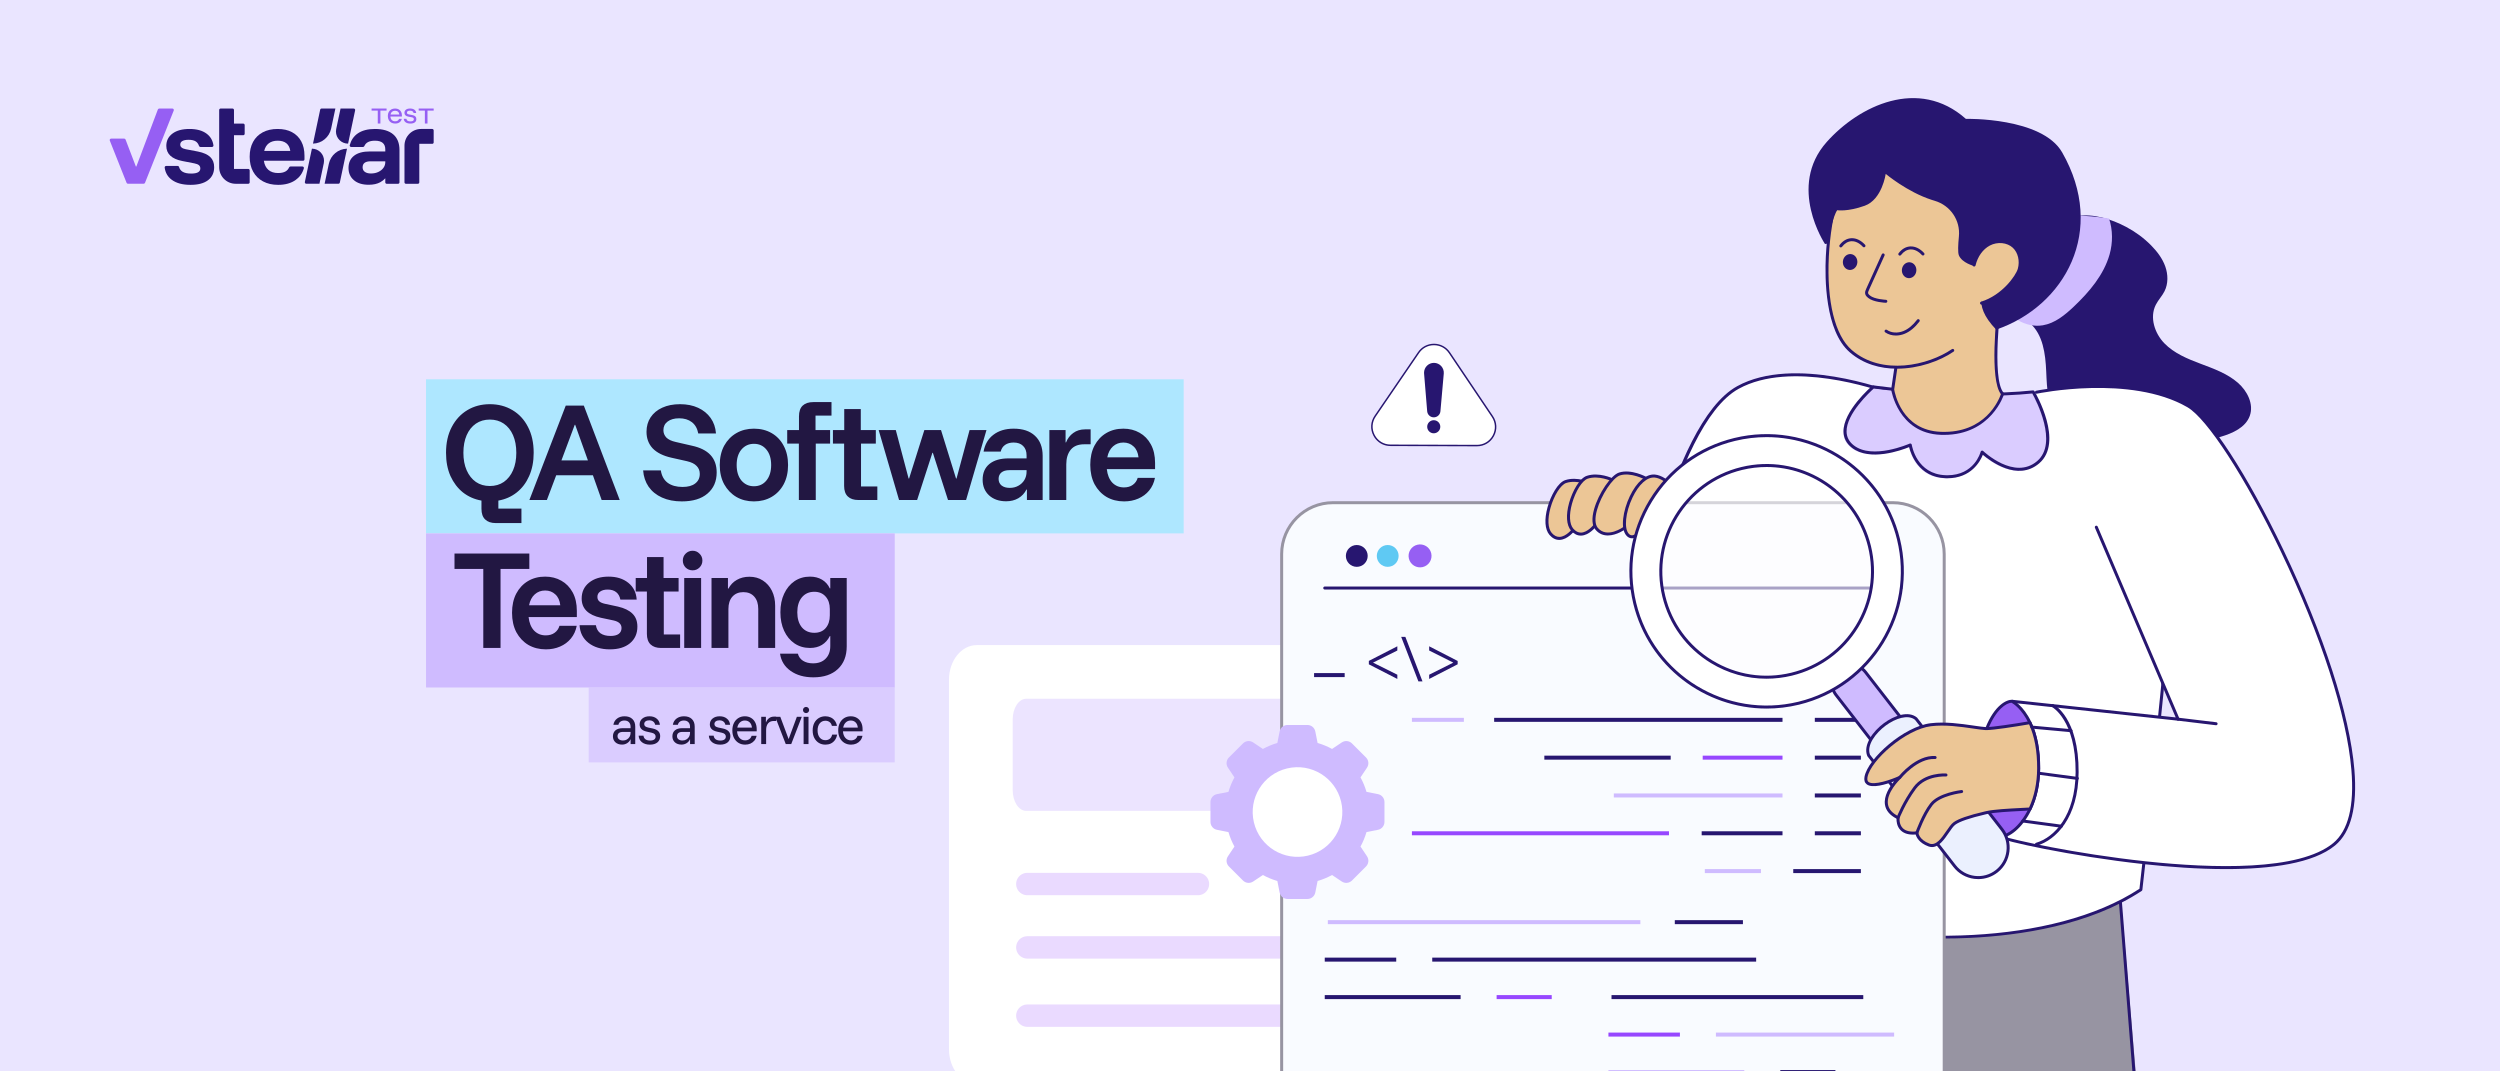 <svg width="980" height="420" viewBox="0 0 980 420" fill="none" xmlns="http://www.w3.org/2000/svg" xmlns:xlink="http://www.w3.org/1999/xlink">
<rect x="0" y="0" width="980" height="420" fill="#333333" stroke="none"/>
<g clip-path="url(#clip0_1191_940)">
<rect width="980" height="420" fill="#EAE5FF"/>
<g opacity="0.4">
<rect width="980" height="420" style="mix-blend-mode:multiply"/>
</g>
<rect x="167" y="148.678" width="297" height="60.407" fill="#AEE7FF"/>
<rect x="167" y="209.085" width="183.737" height="60.407" fill="#CFBBFF"/>
<rect opacity="0.6" x="230.763" y="269.491" width="119.975" height="29.364" fill="#CFBBFF"/>
<path d="M194.352 205.047C192.555 205.047 191.169 204.575 190.194 203.63C189.219 202.717 188.732 201.315 188.732 199.427V196.228C185.99 195.741 183.569 194.675 181.467 193.03C179.396 191.355 177.766 189.207 176.578 186.588C175.421 183.968 174.842 180.937 174.842 177.495C174.842 173.596 175.588 170.23 177.081 167.398C178.573 164.534 180.614 162.326 183.203 160.772C185.792 159.219 188.732 158.442 192.022 158.442C195.342 158.442 198.296 159.219 200.886 160.772C203.475 162.295 205.5 164.489 206.963 167.352C208.455 170.185 209.201 173.566 209.201 177.495C209.201 180.937 208.607 183.983 207.419 186.633C206.262 189.253 204.648 191.385 202.576 193.03C200.505 194.675 198.098 195.741 195.357 196.228V199.381H204.404V205.047H194.352ZM192.022 190.517C194.123 190.517 195.951 189.984 197.505 188.918C199.058 187.821 200.261 186.298 201.114 184.349C201.967 182.399 202.393 180.115 202.393 177.495C202.393 174.845 201.967 172.545 201.114 170.596C200.261 168.646 199.058 167.139 197.505 166.073C195.951 165.006 194.123 164.473 192.022 164.473C189.92 164.473 188.092 165.006 186.539 166.073C184.985 167.139 183.782 168.646 182.929 170.596C182.076 172.545 181.65 174.845 181.65 177.495C181.65 180.115 182.076 182.399 182.929 184.349C183.782 186.298 184.985 187.821 186.539 188.918C188.092 189.984 189.92 190.517 192.022 190.517ZM207.522 196L221.777 158.99H228.859L242.932 196H235.85L232.423 186.314H218.03L214.375 196H207.522ZM220.086 180.465H230.458L225.478 166.529H225.295L220.086 180.465ZM267.275 196.548C264.32 196.548 261.731 196.046 259.508 195.04C257.284 194.035 255.533 192.619 254.253 190.791C253.004 188.964 252.289 186.831 252.106 184.395H259.051C259.355 186.496 260.239 188.111 261.701 189.238C263.193 190.334 265.143 190.883 267.549 190.883C269.712 190.883 271.372 190.426 272.53 189.512C273.718 188.598 274.312 187.349 274.312 185.765C274.312 184.516 273.9 183.481 273.078 182.658C272.286 181.805 271.022 181.181 269.286 180.785L263.163 179.414C259.934 178.683 257.497 177.465 255.852 175.759C254.238 174.023 253.431 171.86 253.431 169.271C253.431 167.108 253.964 165.22 255.03 163.605C256.127 161.96 257.65 160.696 259.599 159.813C261.579 158.899 263.909 158.442 266.59 158.442C269.27 158.442 271.631 158.914 273.672 159.859C275.713 160.803 277.342 162.128 278.561 163.834C279.779 165.539 280.48 167.565 280.663 169.911H273.718C273.352 167.961 272.514 166.484 271.205 165.479C269.895 164.473 268.235 163.971 266.224 163.971C264.336 163.971 262.828 164.397 261.701 165.25C260.604 166.073 260.056 167.2 260.056 168.631C260.056 169.728 260.437 170.687 261.198 171.51C261.99 172.302 263.209 172.88 264.854 173.246L271.205 174.708C274.464 175.409 276.901 176.627 278.515 178.363C280.129 180.1 280.937 182.384 280.937 185.217C280.937 188.689 279.733 191.446 277.327 193.487C274.951 195.528 271.601 196.548 267.275 196.548ZM295.531 196.548C292.973 196.548 290.688 195.97 288.678 194.812C286.667 193.624 285.068 191.964 283.88 189.832C282.723 187.7 282.144 185.187 282.144 182.293C282.144 179.369 282.723 176.84 283.88 174.708C285.068 172.576 286.667 170.931 288.678 169.773C290.688 168.616 292.973 168.037 295.531 168.037C298.151 168.037 300.466 168.616 302.476 169.773C304.487 170.931 306.055 172.576 307.182 174.708C308.34 176.84 308.919 179.369 308.919 182.293C308.919 185.187 308.34 187.715 307.182 189.877C306.025 192.01 304.441 193.655 302.431 194.812C300.42 195.97 298.12 196.548 295.531 196.548ZM295.531 190.608C297.572 190.608 299.202 189.862 300.42 188.37C301.669 186.847 302.294 184.821 302.294 182.293C302.294 179.734 301.669 177.708 300.42 176.216C299.202 174.723 297.572 173.977 295.531 173.977C293.551 173.977 291.922 174.723 290.642 176.216C289.394 177.708 288.769 179.734 288.769 182.293C288.769 184.821 289.394 186.847 290.642 188.37C291.922 189.862 293.551 190.608 295.531 190.608ZM313.154 196V173.886H308.585V168.586H313.199V163.24C313.199 161.321 313.687 159.904 314.661 158.99C315.636 158.077 317.022 157.62 318.819 157.62H325.947V162.92H319.687V168.586H325.399V173.886H319.779V196H313.154ZM336.424 196C334.688 196 333.332 195.543 332.357 194.629C331.383 193.715 330.895 192.33 330.895 190.471V173.886H326.509V168.586H330.941V160.361H337.429V168.586H343.323V173.886H337.52V190.7H343.917V196H336.424ZM352.429 196L344.433 168.586H351.15L356.176 187.593H356.359L362.344 168.586H368.878L374.772 187.593H374.955L380.072 168.586H386.697L378.701 196H371.619L365.68 177.495H365.497L359.511 196H352.429ZM394.42 196.503C391.648 196.503 389.409 195.726 387.703 194.172C386.028 192.619 385.19 190.578 385.19 188.05C385.19 185.4 386.074 183.344 387.84 181.882C389.638 180.419 392.15 179.688 395.379 179.688H402.416V178.5C402.416 176.916 401.959 175.683 401.045 174.799C400.162 173.916 398.928 173.474 397.344 173.474C396.004 173.474 394.892 173.779 394.009 174.388C393.125 174.997 392.546 175.881 392.272 177.038H385.556C386.074 174.175 387.368 171.967 389.44 170.413C391.511 168.829 394.146 168.037 397.344 168.037C400.938 168.037 403.726 168.966 405.705 170.824C407.716 172.682 408.721 175.302 408.721 178.683V196H402.553V191.888H402.37C401.639 193.35 400.573 194.492 399.172 195.315C397.801 196.107 396.217 196.503 394.42 196.503ZM395.836 191.248C397.085 191.248 398.197 190.974 399.172 190.426C400.177 189.877 400.969 189.131 401.548 188.187C402.126 187.212 402.416 186.116 402.416 184.897V184.303H395.699C394.328 184.303 393.278 184.608 392.546 185.217C391.815 185.826 391.45 186.664 391.45 187.73C391.45 188.827 391.846 189.695 392.638 190.334C393.43 190.944 394.496 191.248 395.836 191.248ZM411.355 196V168.586H417.706V173.429H417.888C418.498 171.875 419.442 170.642 420.721 169.728C422.001 168.784 423.539 168.311 425.336 168.311H427.529V174.16H425.016C422.64 174.16 420.874 174.876 419.716 176.307C418.559 177.739 417.98 179.643 417.98 182.019V196H411.355ZM440.633 196.548C438.075 196.548 435.79 195.97 433.78 194.812C431.8 193.624 430.231 191.964 429.073 189.832C427.946 187.669 427.383 185.126 427.383 182.201C427.383 179.308 427.931 176.81 429.028 174.708C430.155 172.576 431.693 170.931 433.643 169.773C435.592 168.616 437.831 168.037 440.359 168.037C442.735 168.037 444.852 168.57 446.71 169.636C448.568 170.672 450.046 172.195 451.142 174.205C452.239 176.216 452.787 178.637 452.787 181.47V183.892H433.871C434.115 186.146 434.83 187.913 436.018 189.192C437.237 190.441 438.76 191.065 440.588 191.065C441.989 191.065 443.146 190.73 444.06 190.06C445.004 189.39 445.644 188.476 445.979 187.319H452.741C452.376 189.238 451.614 190.898 450.457 192.299C449.33 193.67 447.913 194.721 446.207 195.452C444.532 196.183 442.674 196.548 440.633 196.548ZM434.054 179.277H446.299C446.086 177.389 445.431 175.957 444.334 174.982C443.268 173.977 441.943 173.474 440.359 173.474C438.775 173.474 437.42 173.977 436.293 174.982C435.166 175.987 434.419 177.419 434.054 179.277ZM196.212 254H189.45V223.022H178.164V216.99H207.498V223.022H196.212V254ZM213.969 254.548C211.41 254.548 209.126 253.97 207.115 252.812C205.135 251.624 203.567 249.964 202.409 247.832C201.282 245.669 200.719 243.126 200.719 240.201C200.719 237.308 201.267 234.81 202.363 232.708C203.49 230.576 205.029 228.931 206.978 227.773C208.928 226.616 211.167 226.037 213.695 226.037C216.071 226.037 218.188 226.57 220.046 227.636C221.904 228.672 223.381 230.195 224.478 232.205C225.574 234.216 226.123 236.637 226.123 239.47V241.892H207.207C207.45 244.146 208.166 245.913 209.354 247.192C210.573 248.441 212.096 249.065 213.923 249.065C215.324 249.065 216.482 248.73 217.396 248.06C218.34 247.39 218.98 246.476 219.315 245.319H226.077C225.711 247.238 224.95 248.898 223.792 250.299C222.665 251.67 221.249 252.721 219.543 253.452C217.868 254.183 216.01 254.548 213.969 254.548ZM207.389 237.277H219.635C219.421 235.389 218.766 233.957 217.67 232.982C216.604 231.977 215.279 231.474 213.695 231.474C212.111 231.474 210.755 231.977 209.628 232.982C208.501 233.987 207.755 235.419 207.389 237.277ZM239.071 254.548C235.629 254.548 232.827 253.695 230.664 251.99C228.501 250.284 227.344 247.984 227.191 245.09H233.588C233.801 246.461 234.395 247.512 235.37 248.243C236.375 248.944 237.7 249.294 239.345 249.294C240.716 249.294 241.767 249.035 242.498 248.517C243.259 247.969 243.64 247.192 243.64 246.187C243.64 244.664 242.604 243.674 240.533 243.217L235.553 242.166C230.527 241.069 228.014 238.557 228.014 234.627C228.014 232.038 228.973 229.967 230.892 228.413C232.842 226.829 235.401 226.037 238.568 226.037C241.706 226.037 244.28 226.844 246.29 228.459C248.301 230.073 249.397 232.266 249.58 235.038H243.183C242.94 233.759 242.391 232.784 241.538 232.114C240.685 231.444 239.574 231.109 238.203 231.109C236.984 231.109 236.01 231.368 235.279 231.886C234.548 232.373 234.182 233.074 234.182 233.987C234.182 234.718 234.426 235.297 234.913 235.724C235.401 236.15 236.132 236.47 237.106 236.683L242.224 237.78C244.752 238.359 246.656 239.288 247.935 240.567C249.214 241.816 249.854 243.506 249.854 245.639C249.854 248.38 248.879 250.558 246.93 252.172C245.011 253.756 242.391 254.548 239.071 254.548ZM259.111 254C257.374 254 256.019 253.543 255.044 252.629C254.07 251.715 253.582 250.33 253.582 248.471V231.886H249.196V226.586H253.628V218.361H260.116V226.586H266.01V231.886H260.207V248.7H266.604V254H259.111ZM268.213 254V226.586H274.838V254H268.213ZM271.503 223.57C270.437 223.57 269.523 223.204 268.761 222.473C268.03 221.712 267.665 220.798 267.665 219.732C267.665 218.666 268.03 217.767 268.761 217.036C269.523 216.275 270.437 215.894 271.503 215.894C272.569 215.894 273.468 216.275 274.199 217.036C274.96 217.767 275.341 218.666 275.341 219.732C275.341 220.798 274.96 221.712 274.199 222.473C273.468 223.204 272.569 223.57 271.503 223.57ZM278.914 254V226.586H285.357V230.743H285.539C286.331 229.251 287.428 228.109 288.829 227.317C290.261 226.494 291.906 226.083 293.764 226.083C295.774 226.083 297.526 226.57 299.018 227.545C300.541 228.52 301.729 229.86 302.582 231.566C303.435 233.272 303.861 235.236 303.861 237.46V254H297.236V238.739C297.236 236.668 296.718 235.054 295.683 233.896C294.647 232.708 293.215 232.114 291.388 232.114C289.591 232.114 288.159 232.708 287.093 233.896C286.057 235.054 285.539 236.668 285.539 238.739V254H278.914ZM318.846 265.514C315.282 265.514 312.312 264.676 309.936 263.001C307.56 261.326 306.174 259.072 305.778 256.239H312.769C313.073 257.427 313.744 258.356 314.779 259.026C315.845 259.696 317.155 260.031 318.709 260.031C320.81 260.031 322.455 259.422 323.643 258.204C324.862 256.985 325.471 255.34 325.471 253.269V249.34H325.288C324.527 250.863 323.491 252.02 322.181 252.812C320.871 253.604 319.318 254 317.521 254C315.236 254 313.211 253.406 311.444 252.218C309.708 251.03 308.352 249.385 307.377 247.283C306.403 245.182 305.915 242.76 305.915 240.019C305.915 237.247 306.403 234.825 307.377 232.754C308.352 230.652 309.708 229.007 311.444 227.819C313.211 226.631 315.236 226.037 317.521 226.037C319.318 226.037 320.887 226.433 322.227 227.225C323.567 228.017 324.588 229.159 325.288 230.652H325.471V226.586H331.913V253.36C331.913 257.137 330.756 260.107 328.441 262.27C326.126 264.433 322.927 265.514 318.846 265.514ZM319.211 248.06C321.1 248.06 322.577 247.451 323.643 246.233C324.74 244.984 325.288 243.308 325.288 241.207V238.739C325.288 236.698 324.74 235.069 323.643 233.85C322.547 232.601 321.069 231.977 319.211 231.977C317.17 231.977 315.541 232.708 314.322 234.17C313.134 235.602 312.54 237.551 312.54 240.019C312.54 242.486 313.134 244.451 314.322 245.913C315.541 247.344 317.17 248.06 319.211 248.06Z" fill="#221742"/>
<path d="M243.834 291.882C242.777 291.882 241.916 291.586 241.251 290.992C240.597 290.386 240.271 289.608 240.271 288.658C240.271 287.649 240.597 286.865 241.251 286.307C241.916 285.736 242.854 285.451 244.065 285.451H247.183V284.917C247.183 284.133 246.969 283.527 246.542 283.1C246.126 282.661 245.538 282.441 244.778 282.441C244.148 282.441 243.626 282.589 243.21 282.886C242.806 283.171 242.539 283.581 242.409 284.115H240.449C240.627 283.082 241.108 282.269 241.892 281.675C242.676 281.081 243.65 280.784 244.814 280.784C246.132 280.784 247.159 281.14 247.895 281.853C248.644 282.566 249.018 283.569 249.018 284.864V291.687H247.201V289.834H247.129C246.856 290.463 246.423 290.962 245.829 291.33C245.235 291.698 244.57 291.882 243.834 291.882ZM244.226 290.279C244.784 290.279 245.283 290.149 245.722 289.887C246.173 289.626 246.53 289.276 246.791 288.836C247.052 288.385 247.183 287.886 247.183 287.34V286.912H244.19C243.501 286.912 242.973 287.061 242.605 287.358C242.248 287.643 242.07 288.046 242.07 288.569C242.07 289.092 242.266 289.507 242.658 289.816C243.05 290.125 243.572 290.279 244.226 290.279ZM254.78 291.9C253.497 291.9 252.452 291.586 251.644 290.956C250.849 290.315 250.415 289.46 250.344 288.391H252.232C252.315 289.008 252.583 289.483 253.034 289.816C253.485 290.137 254.091 290.297 254.851 290.297C255.552 290.297 256.086 290.16 256.454 289.887C256.822 289.614 257.006 289.228 257.006 288.729C257.006 287.945 256.466 287.441 255.385 287.215L253.622 286.823C251.698 286.419 250.736 285.469 250.736 283.973C250.736 283.023 251.092 282.257 251.805 281.675C252.517 281.081 253.449 280.784 254.601 280.784C255.742 280.784 256.68 281.087 257.416 281.693C258.164 282.286 258.586 283.094 258.681 284.115H256.828C256.71 283.557 256.448 283.13 256.044 282.833C255.653 282.524 255.142 282.37 254.512 282.37C253.907 282.37 253.426 282.5 253.069 282.761C252.713 283.023 252.535 283.379 252.535 283.83C252.535 284.187 252.66 284.478 252.909 284.703C253.159 284.917 253.556 285.083 254.103 285.202L255.884 285.576C256.858 285.79 257.582 286.146 258.057 286.645C258.544 287.132 258.788 287.773 258.788 288.569C258.788 289.59 258.432 290.404 257.719 291.01C257.006 291.603 256.027 291.9 254.78 291.9ZM267.14 291.882C266.083 291.882 265.222 291.586 264.557 290.992C263.904 290.386 263.577 289.608 263.577 288.658C263.577 287.649 263.904 286.865 264.557 286.307C265.222 285.736 266.16 285.451 267.372 285.451H270.489V284.917C270.489 284.133 270.275 283.527 269.848 283.1C269.432 282.661 268.844 282.441 268.084 282.441C267.455 282.441 266.932 282.589 266.517 282.886C266.113 283.171 265.846 283.581 265.715 284.115H263.755C263.933 283.082 264.414 282.269 265.198 281.675C265.982 281.081 266.956 280.784 268.12 280.784C269.438 280.784 270.465 281.14 271.202 281.853C271.95 282.566 272.324 283.569 272.324 284.864V291.687H270.507V289.834H270.436C270.163 290.463 269.729 290.962 269.135 291.33C268.541 291.698 267.876 291.882 267.14 291.882ZM267.532 290.279C268.09 290.279 268.589 290.149 269.028 289.887C269.48 289.626 269.836 289.276 270.097 288.836C270.359 288.385 270.489 287.886 270.489 287.34V286.912H267.496C266.808 286.912 266.279 287.061 265.911 287.358C265.555 287.643 265.376 288.046 265.376 288.569C265.376 289.092 265.572 289.507 265.964 289.816C266.356 290.125 266.879 290.279 267.532 290.279ZM282.299 291.9C281.016 291.9 279.971 291.586 279.163 290.956C278.368 290.315 277.934 289.46 277.863 288.391H279.751C279.834 289.008 280.102 289.483 280.553 289.816C281.004 290.137 281.61 290.297 282.37 290.297C283.071 290.297 283.605 290.16 283.973 289.887C284.342 289.614 284.526 289.228 284.526 288.729C284.526 287.945 283.985 287.441 282.905 287.215L281.141 286.823C279.217 286.419 278.255 285.469 278.255 283.973C278.255 283.023 278.611 282.257 279.324 281.675C280.036 281.081 280.969 280.784 282.121 280.784C283.261 280.784 284.199 281.087 284.935 281.693C285.684 282.286 286.105 283.094 286.2 284.115H284.347C284.229 283.557 283.967 283.13 283.564 282.833C283.172 282.524 282.661 282.37 282.032 282.37C281.426 282.37 280.945 282.5 280.589 282.761C280.232 283.023 280.054 283.379 280.054 283.83C280.054 284.187 280.179 284.478 280.428 284.703C280.678 284.917 281.076 285.083 281.622 285.202L283.403 285.576C284.377 285.79 285.102 286.146 285.577 286.645C286.064 287.132 286.307 287.773 286.307 288.569C286.307 289.59 285.951 290.404 285.238 291.01C284.526 291.603 283.546 291.9 282.299 291.9ZM292.103 291.9C291.141 291.9 290.28 291.675 289.52 291.223C288.76 290.76 288.16 290.113 287.721 289.282C287.293 288.438 287.079 287.447 287.079 286.307C287.079 285.178 287.293 284.204 287.721 283.385C288.148 282.554 288.73 281.912 289.467 281.461C290.203 281.01 291.046 280.784 291.996 280.784C292.887 280.784 293.677 280.986 294.366 281.39C295.066 281.794 295.619 282.375 296.022 283.136C296.426 283.896 296.628 284.792 296.628 285.826V286.681H288.932C289.003 287.761 289.324 288.622 289.894 289.264C290.464 289.905 291.195 290.226 292.085 290.226C292.727 290.226 293.273 290.065 293.724 289.745C294.176 289.424 294.478 288.985 294.633 288.426H296.592C296.45 289.151 296.165 289.774 295.737 290.297C295.31 290.808 294.787 291.206 294.17 291.491C293.552 291.764 292.863 291.9 292.103 291.9ZM289.021 285.22H294.758C294.674 284.341 294.383 283.658 293.885 283.171C293.386 282.684 292.75 282.441 291.978 282.441C291.218 282.441 290.577 282.69 290.055 283.189C289.532 283.676 289.188 284.353 289.021 285.22ZM298.399 291.687V280.998H300.234V283.136H300.305C300.542 282.471 300.928 281.936 301.463 281.532C302.009 281.117 302.674 280.909 303.458 280.909H304.242V282.619H303.351C302.365 282.619 301.611 282.934 301.089 283.563C300.578 284.193 300.323 285.042 300.323 286.111V291.687H298.399ZM308.02 291.687L303.887 280.998H305.882L309.106 289.638H309.178L312.366 280.998H314.29L310.157 291.687H308.02ZM315.011 291.687V280.998H316.935V291.687H315.011ZM315.973 279.537C315.641 279.537 315.356 279.418 315.118 279.181C314.881 278.943 314.762 278.658 314.762 278.326C314.762 277.993 314.881 277.708 315.118 277.471C315.356 277.233 315.641 277.114 315.973 277.114C316.306 277.114 316.591 277.233 316.829 277.471C317.066 277.708 317.185 277.993 317.185 278.326C317.185 278.658 317.066 278.943 316.829 279.181C316.591 279.418 316.306 279.537 315.973 279.537ZM323.553 291.9C322.603 291.9 321.748 291.675 320.988 291.223C320.24 290.76 319.646 290.113 319.206 289.282C318.779 288.45 318.565 287.47 318.565 286.342C318.565 285.202 318.779 284.216 319.206 283.385C319.646 282.554 320.24 281.912 320.988 281.461C321.748 281.01 322.603 280.784 323.553 280.784C324.301 280.784 324.984 280.927 325.602 281.212C326.231 281.485 326.76 281.9 327.187 282.459C327.627 283.005 327.93 283.7 328.096 284.543H326.101C325.934 283.842 325.62 283.332 325.157 283.011C324.705 282.69 324.171 282.53 323.553 282.53C322.639 282.53 321.896 282.874 321.326 283.563C320.768 284.252 320.489 285.178 320.489 286.342C320.489 287.494 320.768 288.421 321.326 289.121C321.896 289.81 322.639 290.154 323.553 290.154C324.206 290.154 324.765 289.982 325.228 289.638C325.703 289.293 326.029 288.735 326.208 287.963H328.149C327.995 288.842 327.698 289.573 327.259 290.154C326.819 290.736 326.285 291.176 325.655 291.473C325.026 291.758 324.325 291.9 323.553 291.9ZM333.605 291.9C332.643 291.9 331.782 291.675 331.022 291.223C330.262 290.76 329.662 290.113 329.223 289.282C328.795 288.438 328.582 287.447 328.582 286.307C328.582 285.178 328.795 284.204 329.223 283.385C329.651 282.554 330.232 281.912 330.969 281.461C331.705 281.01 332.548 280.784 333.498 280.784C334.389 280.784 335.179 280.986 335.868 281.39C336.568 281.794 337.121 282.375 337.525 283.136C337.928 283.896 338.13 284.792 338.13 285.826V286.681H330.434C330.506 287.761 330.826 288.622 331.396 289.264C331.966 289.905 332.697 290.226 333.588 290.226C334.229 290.226 334.775 290.065 335.226 289.745C335.678 289.424 335.981 288.985 336.135 288.426H338.095C337.952 289.151 337.667 289.774 337.239 290.297C336.812 290.808 336.289 291.206 335.672 291.491C335.054 291.764 334.365 291.9 333.605 291.9ZM330.523 285.22H336.26C336.177 284.341 335.886 283.658 335.387 283.171C334.888 282.684 334.253 282.441 333.481 282.441C332.721 282.441 332.079 282.69 331.557 283.189C331.034 283.676 330.69 284.353 330.523 285.22Z" fill="#221742"/>
<g clip-path="url(#clip1_1191_940)">
<path d="M138.65 42.539C139.016 42.539 139.29 42.878 139.213 43.238L138.37 47.218L136.446 56.304H136.428C133.813 56.304 131.692 54.176 131.692 51.552C131.692 51.234 131.724 50.922 131.784 50.621L131.805 50.521L131.814 50.48L133.496 42.539H138.65Z" fill="#271670"/>
<path d="M131.472 42.539L129.82 50.337L129.8 50.43C129.083 53.736 126.184 56.225 122.691 56.3L125.509 42.997C125.566 42.73 125.801 42.539 126.073 42.539H131.472H131.472Z" fill="#271670"/>
<path d="M127.021 63.032C127.021 63.347 126.99 63.655 126.932 63.952L126.93 63.963L126.912 64.047L126.909 64.064L126.9 64.105L125.221 72.03H120.068C119.701 72.03 119.428 71.691 119.504 71.331L120.343 67.367L122.268 58.282H122.408C124.966 58.347 127.021 60.449 127.021 63.032Z" fill="#271670"/>
<path d="M136.026 58.285L133.211 71.573C133.154 71.84 132.919 72.031 132.647 72.031H127.249L128.897 64.248L128.917 64.156C129.634 60.849 132.535 58.361 136.027 58.285H136.026Z" fill="#271670"/>
<path d="M97.874 66.792V71.483C97.874 71.792 97.624 72.041 97.317 72.041H92.385C88.812 72.041 85.915 69.135 85.915 65.55V43.121C85.915 42.96 85.98 42.814 86.085 42.709C86.165 42.628 86.269 42.571 86.384 42.549H91.143C91.303 42.549 91.449 42.614 91.554 42.719C91.659 42.825 91.724 42.971 91.724 43.132V48.447H95.333C95.493 48.447 95.639 48.513 95.744 48.618C95.849 48.724 95.914 48.869 95.914 49.03V52.428C95.914 52.589 95.849 52.735 95.744 52.84C95.639 52.946 95.493 53.011 95.333 53.011H91.724V66.213H97.297C97.616 66.213 97.874 66.472 97.874 66.792Z" fill="#271670"/>
<path d="M74.678 72.464C71.598 72.464 69.166 71.815 67.381 70.515C65.763 69.337 64.821 67.732 64.555 65.698C64.51 65.357 64.777 65.055 65.12 65.055H69.646C69.9 65.055 70.12 65.226 70.191 65.471C70.424 66.271 70.876 66.881 71.546 67.302C72.327 67.794 73.452 68.04 74.923 68.04C77.325 68.04 78.527 67.372 78.527 66.038C78.527 65.5 78.346 65.073 77.985 64.757C77.623 64.441 77.022 64.201 76.183 64.037L71.493 63.124C67.294 62.305 65.195 60.327 65.195 57.19C65.195 55.177 65.999 53.568 67.609 52.362C69.219 51.156 71.446 50.554 74.293 50.554C77.139 50.554 79.355 51.174 81.012 52.414C82.503 53.532 83.389 55.048 83.67 56.962C83.721 57.304 83.452 57.611 83.106 57.611H78.564C78.322 57.611 78.105 57.458 78.027 57.228C77.758 56.44 77.342 55.854 76.777 55.469C76.124 55.024 75.179 54.801 73.943 54.801C72.869 54.801 72.053 54.959 71.493 55.276C70.933 55.592 70.653 56.066 70.653 56.698C70.653 57.143 70.828 57.517 71.178 57.821C71.528 58.126 72.064 58.348 72.787 58.489L77.582 59.402C79.774 59.847 81.384 60.56 82.411 61.544C83.437 62.527 83.951 63.861 83.951 65.546C83.951 67.723 83.151 69.421 81.553 70.638C79.955 71.855 77.663 72.463 74.677 72.463L74.678 72.464Z" fill="#271670"/>
<path d="M109.033 72.463C106.77 72.463 104.799 72.013 103.119 71.112C101.439 70.211 100.144 68.935 99.234 67.285C98.324 65.635 97.87 63.686 97.87 61.438C97.87 59.191 98.313 57.255 99.2 55.627C100.086 54.001 101.352 52.748 102.996 51.87C104.641 50.992 106.583 50.554 108.823 50.554C111.063 50.554 112.9 50.975 114.475 51.818C116.05 52.661 117.257 53.866 118.097 55.434C118.937 57.003 119.357 58.875 119.357 61.052V62.445C119.357 62.761 119.101 63.018 118.785 63.018H103.437C103.437 63.018 103.434 63.019 103.435 63.02C103.668 64.588 104.262 65.781 105.219 66.599C106.175 67.419 107.435 67.828 108.999 67.828C110.235 67.828 111.215 67.618 111.938 67.196C112.564 66.831 113.034 66.299 113.345 65.6C113.436 65.395 113.64 65.265 113.864 65.265H118.556C118.935 65.265 119.212 65.627 119.107 65.992C118.561 67.895 117.489 69.414 115.892 70.549C114.095 71.825 111.809 72.463 109.033 72.463V72.463ZM103.576 59.156H113.79C113.79 59.156 113.792 59.155 113.792 59.154C113.605 57.82 113.092 56.821 112.252 56.154C111.412 55.487 110.281 55.153 108.858 55.153C107.435 55.153 106.273 55.493 105.376 56.171C104.478 56.85 103.877 57.844 103.574 59.153C103.574 59.155 103.575 59.156 103.576 59.156L103.576 59.156Z" fill="#271670"/>
<path d="M169.998 55.832V51.128C169.998 50.811 169.741 50.554 169.425 50.554H165.08C161.478 50.554 158.557 53.484 158.557 57.098V71.486C158.557 71.793 158.805 72.042 159.111 72.042H163.812C164.118 72.042 164.366 71.793 164.366 71.486V56.382H169.449C169.752 56.382 169.998 56.136 169.998 55.831V55.832Z" fill="#271670"/>
<path d="M154.13 52.661C152.486 51.256 150.1 50.554 146.974 50.554C144.151 50.554 141.887 51.151 140.184 52.345C138.66 53.413 137.631 54.931 137.097 56.9C137 57.259 137.272 57.612 137.642 57.612H142.307C142.535 57.612 142.74 57.473 142.828 57.262C143.409 55.857 144.792 55.154 146.974 55.154C149.68 55.154 151.034 56.29 151.034 58.559V59.367H145.014C142.307 59.367 140.231 59.929 138.785 61.053C137.338 62.175 136.615 63.779 136.615 65.863C136.615 67.829 137.315 69.415 138.715 70.621C140.115 71.826 142.052 72.428 144.524 72.428C146.344 72.428 147.861 72.096 149.074 71.428C149.821 71.018 150.473 70.502 151.034 69.884V71.494C151.034 71.797 151.279 72.042 151.581 72.042H156.052C156.353 72.042 156.598 71.797 156.598 71.494V58.806C156.598 56.114 155.775 54.066 154.131 52.661H154.13ZM150.298 65.81C149.809 66.477 149.144 67.011 148.303 67.407C147.464 67.807 146.496 68.005 145.4 68.005C144.396 68.005 143.603 67.794 143.019 67.373C142.436 66.952 142.145 66.355 142.145 65.582C142.145 64.014 143.194 63.23 145.295 63.23H151.034V63.546C151.034 64.389 150.789 65.143 150.299 65.81H150.298Z" fill="#271670"/>
<path d="M154.919 48.437C154.329 48.437 153.816 48.316 153.383 48.073C152.95 47.831 152.615 47.486 152.38 47.038C152.144 46.591 152.027 46.068 152.027 45.469C152.027 44.871 152.144 44.352 152.38 43.914C152.615 43.477 152.946 43.138 153.374 42.898C153.801 42.659 154.3 42.539 154.872 42.539C155.443 42.539 155.891 42.649 156.289 42.87C156.688 43.091 156.997 43.403 157.217 43.806C157.437 44.209 157.547 44.688 157.547 45.243V45.668H153.044C153.076 46.26 153.256 46.722 153.586 47.053C153.916 47.384 154.357 47.549 154.909 47.549C155.292 47.549 155.616 47.469 155.879 47.309C156.143 47.148 156.325 46.91 156.426 46.595H157.5C157.362 47.181 157.065 47.635 156.61 47.956C156.155 48.277 155.591 48.438 154.919 48.438V48.437ZM153.082 44.893H156.53C156.479 44.426 156.308 44.064 156.016 43.806C155.724 43.547 155.34 43.418 154.863 43.418C154.385 43.418 153.999 43.547 153.685 43.806C153.37 44.064 153.17 44.426 153.082 44.893Z" fill="#965FF3"/>
<path d="M160.874 48.437C160.089 48.437 159.47 48.274 159.018 47.946C158.565 47.618 158.317 47.162 158.273 46.575H159.319C159.363 46.922 159.514 47.177 159.771 47.341C160.029 47.505 160.409 47.587 160.911 47.587C161.79 47.587 162.23 47.309 162.23 46.755C162.23 46.529 162.163 46.353 162.028 46.231C161.892 46.108 161.665 46.018 161.344 45.961L160.11 45.734C159.061 45.539 158.537 45.038 158.537 44.232C158.537 43.709 158.735 43.296 159.131 42.993C159.526 42.691 160.067 42.539 160.751 42.539C161.436 42.539 162.025 42.694 162.442 43.002C162.86 43.311 163.097 43.746 163.154 44.307H162.127C162.064 43.992 161.918 43.758 161.688 43.607C161.459 43.456 161.137 43.38 160.723 43.38C160.339 43.38 160.043 43.447 159.832 43.579C159.622 43.711 159.517 43.904 159.517 44.156C159.517 44.351 159.584 44.504 159.719 44.614C159.854 44.724 160.072 44.807 160.374 44.864L161.608 45.101C162.161 45.202 162.566 45.381 162.823 45.639C163.081 45.898 163.21 46.244 163.21 46.679C163.21 47.234 163.008 47.665 162.607 47.974C162.205 48.283 161.627 48.437 160.873 48.437H160.874Z" fill="#965FF3"/>
<path d="M170.002 42.539V43.352H167.579V48.438H166.546V43.352H164.124V42.539H170.002Z" fill="#965FF3"/>
<path d="M67.576 42.549C67.977 42.549 68.252 42.955 68.104 43.33L68.007 43.574L64.256 53.011L56.841 71.668C56.753 71.888 56.541 72.032 56.305 72.032H50.154C49.917 72.032 49.706 71.888 49.618 71.668L43.041 55.121C42.892 54.744 43.168 54.335 43.572 54.335H48.688C48.923 54.335 49.135 54.481 49.219 54.702L53.264 65.287H53.44L58.073 53.011L61.634 43.574L61.88 42.922C61.965 42.697 62.18 42.549 62.419 42.549H67.576Z" fill="#965FF3"/>
<path d="M151.538 42.539V43.352H149.114V48.438H148.082V43.352H145.659V42.539H151.538Z" fill="#965FF3"/>
</g>
<path d="M571.336 424.888H382.899C376.879 424.888 372 418.812 372 411.32V266.446C372 258.952 376.879 252.878 382.899 252.878H571.336C577.356 252.878 582.235 258.952 582.235 266.446V411.32C582.237 418.812 577.356 424.888 571.336 424.888Z" fill="white"/>
<path d="M538.828 317.869H402.287C399.354 317.869 396.975 314.231 396.975 309.739V282.042C396.975 277.553 399.352 273.911 402.287 273.911H538.828C541.76 273.911 544.14 277.55 544.14 282.042V309.739C544.14 314.231 541.762 317.869 538.828 317.869Z" fill="#ECE4FF"/>
<path opacity="0.2" d="M402.707 346.54H469.6" stroke="#9747FF" stroke-width="8.773" stroke-miterlimit="10" stroke-linecap="round" stroke-linejoin="round"/>
<path opacity="0.2" d="M402.708 371.382H546.05" stroke="#9747FF" stroke-width="8.773" stroke-miterlimit="10" stroke-linecap="round" stroke-linejoin="round"/>
<path opacity="0.2" d="M402.708 398.14H546.05" stroke="#9747FF" stroke-width="8.773" stroke-miterlimit="10" stroke-linecap="round" stroke-linejoin="round"/>
<path d="M830.671 344.041L839.036 441.473L771.621 461.648L762.272 422.282L747.017 365.2L830.671 344.041Z" fill="#9794A2"/>
<path d="M750.498 441.444L761.52 364.378L766.938 326.497L683.593 326.957L671.609 441.444H750.498Z" fill="white"/>
<path d="M840.512 471C840.53 471 840.547 470.999 840.563 470.997C840.888 470.969 841.128 470.684 841.1 470.36L831.655 351.916C831.629 351.606 831.389 351.369 831.056 351.377L743.114 355.355C742.789 355.362 742.531 355.631 742.537 355.956C742.544 356.282 742.821 356.525 743.139 356.533L830.528 352.567L839.926 470.461C839.952 470.768 840.21 471 840.512 471Z" fill="#271670"/>
<path d="M773.944 470.524C773.989 470.524 774.036 470.518 774.081 470.508C774.398 470.433 774.593 470.115 774.518 469.798L750.795 371.992C750.72 371.675 750.403 371.479 750.085 371.556C749.769 371.631 749.573 371.948 749.649 372.265L773.372 470.071C773.436 470.342 773.678 470.524 773.944 470.524Z" fill="#271670"/>
<path d="M843.256 96.209C845.595 98.585 847.666 101.307 848.785 104.448C849.903 107.589 849.985 111.196 848.485 114.175C847.536 116.061 846.012 117.611 845.062 119.497C842.589 124.397 844.597 130.616 848.415 134.559C852.234 138.503 857.493 140.657 862.63 142.592C867.766 144.527 873.075 146.425 877.222 150.021C880.93 153.237 883.579 158.432 881.904 163.045C880.247 167.606 875.176 169.838 870.523 171.215C854.71 175.893 837.679 176.391 821.62 172.646C816.213 171.385 810.616 169.457 807.058 165.195C802.656 159.924 802.417 152.46 802.114 145.6C801.811 138.739 800.879 131.149 795.696 126.644C791.252 122.782 784.155 121.664 781.735 116.297C780.791 114.202 780.781 111.803 781.07 109.524C782.036 101.885 786.304 94.719 792.562 90.231C795.685 87.99 799.286 86.432 803.041 85.626C806.651 84.851 810.288 85.405 813.87 84.751C820.443 83.552 827.632 85.875 833.443 88.941C837.057 90.848 840.388 93.296 843.256 96.209Z" fill="#271670"/>
<path d="M783.983 117.905C787.007 124.129 793.963 128.663 800.78 127.519C805.545 126.72 809.493 123.464 812.994 120.134C819.045 114.378 824.695 107.743 826.97 99.709C828.243 95.177 828.255 90.156 826.736 85.656C822.306 84.942 817.806 84.621 813.324 84.391C808.102 84.115 802.571 83.879 798.193 81.018C796.441 79.87 795.386 78.513 794.81 76.99C793.811 78.313 792.937 79.771 792.063 81.136C788.708 86.364 785.431 91.731 783.48 97.664C781.316 104.243 780.95 111.682 783.983 117.905Z" fill="#CFBBFF"/>
<path d="M653.73 327.913C697.269 330.152 733.078 208.979 733.078 208.979L740.491 153.804C740.491 153.804 703.605 139.593 681.263 151.898C654.395 166.694 640.128 252.941 640.128 252.941" fill="white"/>
<path d="M654.947 328.534C672.88 328.534 691.482 308.699 710.263 269.541C724.513 239.83 733.554 209.451 733.644 209.148C733.652 209.119 733.659 209.089 733.663 209.059L741.075 153.883C741.111 153.613 740.958 153.353 740.703 153.255C740.332 153.112 703.304 139.088 680.979 151.384C654.169 166.149 640.132 249.314 639.548 252.847C639.494 253.168 639.711 253.471 640.032 253.524C640.354 253.576 640.657 253.36 640.709 253.038C640.852 252.179 655.236 166.905 681.547 152.416C702.104 141.096 735.64 152.666 739.844 154.194L732.5 208.856C731.653 211.692 696.044 329.497 653.759 327.325C653.429 327.296 653.158 327.557 653.141 327.884C653.124 328.209 653.374 328.485 653.699 328.502C654.114 328.524 654.531 328.534 654.947 328.534Z" fill="#271670"/>
<path d="M673.26 342.341C683.441 364.777 788.93 381.974 839.219 348.742C839.219 348.742 860.5 188.369 844.387 166.756C834.869 153.989 809.242 154.721 797.077 153.78C776.8 152.211 766.064 160.362 766.064 160.362C766.064 160.362 713.425 147.414 694.373 165.259C679.893 178.818 686.373 283.071 686.373 283.071L673.26 342.341Z" fill="white"/>
<path d="M796.615 154.028C796.615 154.028 808.105 173.605 798.595 181.753C789.085 189.901 776.564 177.76 776.564 177.76C776.564 177.76 773.97 187.874 762.198 187.466C750.17 187.048 748.295 174.957 748.295 174.957C748.295 174.957 733.415 181.648 725.675 175.537C715.629 167.606 733.791 152.048 733.791 152.048C733.791 152.048 767.852 157.034 796.615 154.028Z" fill="#DACCFF"/>
<path d="M763.361 187.479C772.784 187.479 776.3 180.748 777.274 178.27C780.097 180.682 790.88 188.886 799.358 181.64C809.1 173.315 797.988 154.142 797.511 153.329C797.392 153.126 797.164 153.006 796.923 153.037C768.658 155.984 734.786 151.122 734.448 151.071C734.27 151.047 734.095 151.097 733.961 151.211C733.492 151.612 722.479 161.118 722.647 169.239C722.698 171.722 723.789 173.82 725.889 175.474C732.931 181.02 745.299 176.522 748.38 175.267C749.046 177.962 752.082 187.1 762.658 187.467C762.894 187.475 763.13 187.479 763.361 187.479ZM776.998 176.636C776.944 176.636 776.89 176.643 776.836 176.658C776.627 176.713 776.466 176.876 776.412 177.081C776.313 177.464 773.89 186.299 763.369 186.299C763.149 186.299 762.926 186.295 762.699 186.286C751.361 185.895 749.488 174.819 749.414 174.348C749.385 174.165 749.27 174.005 749.103 173.918C748.936 173.83 748.738 173.823 748.565 173.9C748.42 173.966 733.979 180.331 726.647 174.554C724.837 173.129 723.898 171.333 723.854 169.215C723.709 162.221 733.042 153.622 734.551 152.278C737.881 152.741 769.693 156.987 796.652 154.251C798.082 156.832 806.9 173.626 798.563 180.751C789.62 188.395 777.545 176.922 777.423 176.805C777.308 176.695 777.155 176.636 776.998 176.636Z" fill="#271670"/>
<path d="M761.556 367.9C765.114 367.9 768.66 367.819 772.174 367.653C791.579 366.738 819.019 362.8 839.544 349.236C839.689 349.14 839.785 348.984 839.805 348.812C839.924 347.774 851.759 244.787 851.861 223.25C851.863 222.924 851.601 222.659 851.275 222.657C850.914 222.646 850.684 222.918 850.683 223.243C850.583 244.172 839.346 342.466 838.665 348.404C804.49 370.805 743.618 370.673 703.591 359.146C687.616 354.545 676.81 348.406 673.878 342.276L686.948 283.202C686.96 283.148 686.964 283.093 686.961 283.038C686.933 282.595 684.225 238.248 686.31 204.06C686.33 203.735 686.082 203.456 685.757 203.435C685.439 203.419 685.154 203.664 685.134 203.988C683.088 237.543 685.647 280.838 685.78 283.028L672.684 342.216C672.656 342.341 672.671 342.471 672.723 342.586C675.717 349.185 686.564 355.468 703.265 360.278C720.417 365.218 741.172 367.9 761.556 367.9Z" fill="#271670"/>
<rect x="502.358" y="197.178" width="259.818" height="245.056" rx="19.683" fill="#F9FBFF"/>
<path d="M522.553 442.95H741.982C753.415 442.95 762.716 433.649 762.716 422.217V217.197C762.716 205.764 753.415 196.463 741.982 196.463H522.554C511.121 196.463 501.82 205.764 501.82 217.197V422.217C501.819 433.649 511.12 442.95 522.553 442.95ZM741.982 197.641C752.765 197.641 761.538 206.414 761.538 217.197V422.217C761.538 433 752.765 441.773 741.982 441.773H522.554C511.77 441.773 502.998 433 502.998 422.217V217.197C502.998 206.413 511.77 197.641 522.554 197.641H741.982Z" fill="#9794A2"/>
<path d="M519.301 231.097H745.165C745.491 231.097 745.754 230.833 745.754 230.508C745.754 230.183 745.491 229.919 745.165 229.919H519.301C518.976 229.919 518.712 230.183 518.712 230.508C518.712 230.833 518.976 231.097 519.301 231.097Z" fill="#271670"/>
<path d="M552.281 218.948C551.708 216.529 553.205 214.104 555.624 213.531C558.042 212.958 560.468 214.454 561.041 216.873C561.614 219.292 560.117 221.717 557.699 222.29C555.28 222.863 552.854 221.367 552.281 218.948Z" fill="#965FF3"/>
<path d="M543.982 222.203C541.619 222.203 539.703 220.287 539.703 217.924C539.703 215.56 541.619 213.645 543.982 213.645C546.346 213.645 548.262 215.56 548.262 217.924C548.262 220.287 546.346 222.203 543.982 222.203Z" fill="#5FC9F3"/>
<path d="M531.857 222.203C529.494 222.203 527.578 220.287 527.578 217.924C527.578 215.56 529.494 213.645 531.857 213.645C534.22 213.645 536.136 215.56 536.136 217.924C536.136 220.287 534.22 222.203 531.857 222.203Z" fill="#271670"/>
<path d="M783.977 116.99C783.977 116.99 779.808 148.684 785.013 154.381C785.013 154.381 780.14 170.56 760.803 169.864C744.36 169.271 741.929 152.668 741.929 152.668L743.909 139.182L783.977 116.99Z" fill="#ECC696"/>
<path d="M761.994 170.476C780.563 170.476 785.527 154.715 785.576 154.552C785.636 154.354 785.587 154.138 785.447 153.985C780.484 148.554 784.519 117.382 784.561 117.068C784.59 116.847 784.492 116.629 784.308 116.504C784.124 116.379 783.885 116.369 783.691 116.475L743.623 138.668C743.463 138.757 743.353 138.915 743.326 139.097L741.345 152.582C741.337 152.639 741.337 152.697 741.345 152.753C741.37 152.925 744.042 169.851 760.782 170.454C761.191 170.469 761.597 170.476 761.994 170.476ZM784.35 154.509C783.576 156.738 778.271 169.939 760.823 169.275C745.493 168.723 742.748 154.051 742.524 152.665L744.449 139.557L783.248 118.067C782.551 123.831 779.852 148.69 784.35 154.509Z" fill="#271670"/>
<path d="M765.472 137.359C755.688 144.084 737.27 147.845 725.507 137.662C709.527 123.83 716.784 71.019 727.166 63.702C737.776 56.222 765.746 53.839 775.292 62.639C785.585 72.127 788.216 109.436 783.276 119.556" fill="#ECC696"/>
<path d="M743.618 144.528C752.094 144.528 760.448 141.524 765.806 137.842C766.073 137.658 766.141 137.291 765.957 137.023C765.773 136.755 765.406 136.688 765.138 136.871C755.964 143.179 737.722 147.454 725.892 137.214C719.303 131.511 716.026 118.15 716.902 100.559C717.738 83.761 722.395 67.783 727.505 64.182C738.129 56.693 765.882 54.764 774.893 63.07C784.833 72.233 787.658 109.237 782.747 119.297C782.604 119.589 782.726 119.942 783.018 120.085C783.31 120.228 783.663 120.106 783.806 119.814C788.965 109.245 786.16 71.855 775.691 62.204C766.165 53.422 738.007 55.339 726.826 63.219C721.364 67.07 716.592 83.098 715.725 100.501C715.302 108.996 715.371 129.666 725.121 138.107C730.478 142.742 737.085 144.528 743.618 144.528Z" fill="#271670"/>
<path d="M716.594 95.475C716.662 93.218 718.557 84.667 720.184 82.403C720.184 82.403 724.186 83.092 730.987 80.647C737.795 78.2 739.2 68.158 739.2 68.158C739.2 68.158 747.573 75.23 757.282 78.361C757.687 78.491 758.079 78.613 758.46 78.727C764.547 80.548 768.514 86.357 767.89 92.681C767.563 96.005 767.443 98.953 767.869 100.05C769.06 103.098 773.886 104.282 773.886 104.282L778.582 103.28L779.373 105.77C778.047 113.679 772.41 118.66 782.495 129.212C809.399 119.994 825.949 90.43 808.357 59.729C800.439 45.911 770.609 46.586 770.609 46.586C752.101 30.166 728.757 41.433 716.088 55.643C700.441 73.193 715.4 95.652 715.4 95.652L716.594 95.475Z" fill="#271670"/>
<path d="M773.846 103.893C774.638 100.522 776.684 97.343 779.746 95.727C782.809 94.11 786.906 94.336 789.435 96.701C791.763 98.877 792.413 102.475 791.543 105.539C790.674 108.605 784.933 116.309 776.761 118.819" fill="#ECC696"/>
<path d="M776.761 119.41C776.819 119.41 776.877 119.401 776.935 119.383C785.059 116.889 791.133 109.15 792.111 105.701C793.106 102.193 792.214 98.492 789.839 96.271C787.248 93.851 782.89 93.403 779.472 95.206C776.478 96.787 774.16 99.984 773.274 103.759C773.199 104.075 773.396 104.393 773.713 104.467C774.029 104.542 774.346 104.344 774.421 104.028C775.231 100.58 777.325 97.671 780.023 96.247C783.01 94.671 786.799 95.043 789.035 97.131C791.06 99.024 791.841 102.339 790.978 105.378C790.23 108.015 784.851 115.719 776.589 118.257C776.278 118.351 776.104 118.681 776.2 118.992C776.277 119.247 776.51 119.41 776.761 119.41Z" fill="#271670"/>
<path d="M739.25 118.695C739.564 118.695 739.824 118.447 739.837 118.13C739.851 117.805 739.599 117.531 739.273 117.518C739.229 117.515 734.795 117.315 733.029 115.845C732.709 115.578 732.389 115.291 732.309 114.969C732.224 114.627 732.394 114.209 732.606 113.738L738.735 100.17C738.869 99.874 738.737 99.525 738.441 99.39C738.145 99.257 737.796 99.388 737.662 99.684L731.533 113.252C731.311 113.744 730.975 114.486 731.166 115.253C731.332 115.92 731.825 116.375 732.275 116.75C734.349 118.475 739.027 118.686 739.225 118.694C739.233 118.695 739.241 118.695 739.25 118.695Z" fill="#271670"/>
<path d="M728.074 102.994C727.9 104.71 726.494 105.972 724.932 105.813C723.37 105.655 722.245 104.137 722.419 102.422C722.592 100.707 723.999 99.445 725.56 99.603C727.122 99.761 728.247 101.279 728.074 102.994Z" fill="#271670"/>
<path d="M743.195 131.53C744.314 131.53 745.471 131.308 746.58 130.856C748.682 130.003 750.593 128.431 752.421 126.055C752.62 125.797 752.572 125.428 752.314 125.228C752.056 125.031 751.686 125.078 751.488 125.337C749.79 127.543 748.039 128.991 746.136 129.766C743.865 130.687 741.39 130.517 739.676 129.316C739.41 129.129 739.043 129.194 738.856 129.46C738.669 129.727 738.734 130.094 739 130.28C740.181 131.108 741.653 131.53 743.195 131.53Z" fill="#271670"/>
<path d="M721.598 96.989C721.775 96.989 721.951 96.908 722.067 96.756C723.111 95.381 724.396 94.622 725.782 94.558C727.302 94.498 728.887 95.267 730.242 96.749C730.461 96.991 730.834 97.007 731.074 96.787C731.315 96.567 731.331 96.194 731.112 95.954C729.517 94.209 727.606 93.287 725.729 93.38C723.982 93.46 722.392 94.38 721.129 96.042C720.932 96.302 720.983 96.672 721.242 96.868C721.348 96.949 721.473 96.989 721.598 96.989Z" fill="#271670"/>
<path d="M751.204 106.209C751.031 107.924 749.624 109.186 748.062 109.028C746.501 108.87 745.376 107.352 745.549 105.637C745.723 103.922 747.129 102.66 748.691 102.818C750.252 102.976 751.378 104.494 751.204 106.209Z" fill="#271670"/>
<path d="M744.728 100.205C744.906 100.205 745.082 100.125 745.197 99.973C746.242 98.599 747.527 97.838 748.913 97.775C750.429 97.704 752.017 98.483 753.372 99.966C753.591 100.208 753.964 100.224 754.204 100.004C754.445 99.785 754.462 99.411 754.242 99.171C752.647 97.427 750.734 96.525 748.86 96.598C747.114 96.678 745.523 97.598 744.259 99.26C744.063 99.519 744.113 99.889 744.372 100.085C744.479 100.166 744.604 100.205 744.728 100.205Z" fill="#271670"/>
<path d="M571.402 259.096L560.234 253.345V255.005L569.645 259.723V259.771L560.234 264.488V266.149L571.402 260.397V259.096Z" fill="#271670"/>
<path d="M557.622 267.112L550.907 249.663H549.27L556.01 267.112H557.622Z" fill="#271670"/>
<path d="M536.587 260.419L547.754 266.147V264.486L538.272 259.769V259.721L547.754 255.003V253.343L536.587 259.071V260.419Z" fill="#271670"/>
<path d="M515.119 263.85H527.108V265.421H515.119V263.85Z" fill="#271670"/>
<path d="M711.408 281.39H729.466V282.961H711.408V281.39Z" fill="#271670"/>
<path d="M711.408 296.215H729.467V297.786H711.408V296.215Z" fill="#271670"/>
<path d="M711.408 311.037H729.467V312.608H711.408V311.037Z" fill="#271670"/>
<path d="M711.408 325.86H729.467V327.432H711.408V325.86Z" fill="#271670"/>
<path d="M702.955 340.684H729.466V342.255H702.955V340.684Z" fill="#271670"/>
<path d="M553.471 281.39H573.837V282.961H553.471V281.39Z" fill="#CFBBFF"/>
<path d="M585.71 281.39H698.741V282.961H585.71V281.39Z" fill="#271670"/>
<path d="M605.383 296.215H654.91V297.786H605.383V296.215Z" fill="#271670"/>
<path d="M667.457 296.215H698.741V297.786H667.457V296.215Z" fill="#9747FF"/>
<path d="M632.614 311.037H698.741V312.608H632.614V311.037Z" fill="#CFBBFF"/>
<path d="M553.471 325.86H654.241V327.432H553.471V325.86Z" fill="#9747FF"/>
<path d="M667.056 325.86H698.741V327.432H667.056V325.86Z" fill="#271670"/>
<path d="M668.29 340.684H690.288V342.255H668.29V340.684Z" fill="#CFBBFF"/>
<path d="M520.507 360.699H643.019V362.27H520.507V360.699Z" fill="#CFBBFF"/>
<path d="M656.524 360.699H683.227V362.27H656.524V360.699Z" fill="#271670"/>
<path d="M519.301 375.387H547.321V376.958H519.301V375.387Z" fill="#271670"/>
<path d="M561.437 375.387H688.411V376.958H561.437V375.387Z" fill="#271670"/>
<path d="M519.301 390.079H572.559V391.65H519.301V390.079Z" fill="#271670"/>
<path d="M586.675 390.079H608.277V391.65H586.675V390.079Z" fill="#9747FF"/>
<path d="M631.713 390.079H730.406V391.65H631.713V390.079Z" fill="#271670"/>
<path d="M630.507 404.771H658.526V406.342H630.507V404.771Z" fill="#9747FF"/>
<path d="M672.643 404.771H742.502V406.342H672.643V404.771Z" fill="#CFBBFF"/>
<path d="M630.506 419.461H683.763V421.032H630.506V419.461Z" fill="#CFBBFF"/>
<path d="M697.881 419.461H719.484V421.032H697.881V419.461Z" fill="#271670"/>
<path d="M616.74 207.719C616.74 207.719 611.917 214.034 607.837 209.291C603.758 204.549 609.201 190.256 613.769 188.763C618.336 187.27 623.557 189.78 623.557 189.78" fill="#ECC696"/>
<path d="M611.231 211.645C611.275 211.645 611.32 211.645 611.365 211.644C614.519 211.552 617.1 208.218 617.209 208.076C617.407 207.818 617.357 207.449 617.098 207.251C616.84 207.055 616.47 207.103 616.273 207.361C616.249 207.392 613.919 210.393 611.327 210.466C610.226 210.486 609.202 209.972 608.284 208.907C606.755 207.128 606.57 203.456 607.79 199.084C609.147 194.224 611.796 190.028 613.952 189.323C618.234 187.923 623.252 190.287 623.302 190.311C623.597 190.453 623.948 190.328 624.088 190.035C624.229 189.742 624.105 189.39 623.812 189.249C623.59 189.143 618.323 186.653 613.586 188.203C610.709 189.143 607.922 194.228 606.655 198.767C605.308 203.59 605.577 207.566 607.391 209.676C608.517 210.983 609.808 211.645 611.231 211.645Z" fill="#271670"/>
<path d="M625.189 206.034C625.189 206.034 620.367 212.349 616.287 207.607C612.207 202.865 617.651 188.572 622.218 187.079C626.785 185.586 632.007 188.096 632.007 188.096" fill="#ECC696"/>
<path d="M619.679 209.961C619.724 209.961 619.768 209.961 619.813 209.96C622.968 209.868 625.549 206.534 625.658 206.392C625.855 206.134 625.805 205.764 625.547 205.567C625.29 205.37 624.92 205.418 624.721 205.676C624.698 205.707 622.367 208.708 619.776 208.781C618.674 208.807 617.65 208.288 616.734 207.223C615.204 205.443 615.019 201.771 616.239 197.4C617.596 192.54 620.245 188.343 622.401 187.638C626.685 186.239 631.702 188.603 631.752 188.627C632.047 188.769 632.397 188.643 632.537 188.351C632.678 188.058 632.555 187.706 632.262 187.565C632.039 187.459 626.771 184.969 622.035 186.518C619.158 187.459 616.371 192.546 615.103 197.084C613.757 201.908 614.026 205.882 615.84 207.992C616.966 209.299 618.256 209.961 619.679 209.961Z" fill="#271670"/>
<path d="M636.901 206.912C636.901 206.912 629.994 212.069 625.915 207.326C621.835 202.583 630.249 187.307 634.816 185.814C639.384 184.321 645.207 187.531 645.207 187.531" fill="#ECC696"/>
<path d="M630.27 209.905C633.815 209.905 637.204 207.419 637.254 207.381C637.515 207.187 637.568 206.819 637.374 206.557C637.179 206.297 636.81 206.245 636.55 206.437C636.286 206.634 630.032 211.206 626.362 206.939C625.241 205.637 625.119 203.145 626.019 199.924C627.634 194.137 632.166 187.298 635 186.371C639.275 184.972 644.868 188.013 644.923 188.045C645.208 188.199 645.566 188.099 645.723 187.813C645.88 187.528 645.776 187.17 645.492 187.012C645.245 186.877 639.387 183.697 634.633 185.251C631.444 186.294 626.614 193.404 624.883 199.606C623.86 203.272 624.063 206.073 625.469 207.707C626.878 209.347 628.592 209.905 630.27 209.905Z" fill="#271670"/>
<path d="M650.47 196.879C650.47 196.879 642.427 214.167 638.101 209.685C633.774 205.204 640.7 185.937 648.671 186.613C653.416 187.015 659.337 194.236 660.032 197.063" fill="#ECC696"/>
<path d="M639.725 211.015C639.884 211.015 640.045 211.002 640.209 210.974C644.798 210.204 650.383 198.463 651.005 197.127C651.142 196.832 651.014 196.482 650.719 196.344C650.424 196.207 650.074 196.334 649.937 196.63C648.32 200.105 643.385 209.247 640.014 209.812C639.442 209.908 638.971 209.738 638.525 209.276C636.548 207.228 637.172 200.865 639.916 195.094C642.387 189.898 645.634 186.95 648.622 187.2C653.111 187.581 658.822 194.605 659.461 197.203C659.539 197.52 659.856 197.711 660.174 197.635C660.49 197.557 660.683 197.238 660.605 196.922C659.905 194.076 653.953 186.47 648.721 186.026C645.225 185.72 641.542 188.93 638.852 194.588C636.269 200.02 634.98 207.301 637.677 210.093C638.264 210.702 638.964 211.015 639.725 211.015Z" fill="#271670"/>
<path d="M798.298 153.751C798.298 153.751 834.954 145.939 857.759 159.123C878.257 170.974 944.989 306.114 914.994 330.943C888.794 352.631 782.897 329.155 783.986 327.905C795.574 314.595 798.376 286.967 788.731 274.903L853.807 281.921L821.755 206.655" fill="white"/>
<path d="M872.567 340.684C890.293 340.684 906.869 338.433 915.369 331.398C921.599 326.242 924.137 316.234 922.914 301.655C921.105 280.071 910.96 248.679 895.08 215.532C881.007 186.155 866.128 163.281 858.054 158.614C835.315 145.468 798.543 153.097 798.175 153.175C797.857 153.243 797.654 153.556 797.722 153.874C797.79 154.193 798.102 154.4 798.421 154.328C798.786 154.25 835.121 146.715 857.465 159.634C865.226 164.12 880.257 187.316 894.018 216.041C909.838 249.064 919.943 280.306 921.741 301.754C922.929 315.926 920.533 325.594 914.619 330.489C901.33 341.489 867.342 340.451 841.17 337.642C813.268 334.649 788.923 329.167 784.898 327.742C796.015 314.335 798.512 288.002 790.005 275.634L853.745 282.508C853.951 282.528 854.157 282.44 854.282 282.272C854.406 282.104 854.432 281.883 854.35 281.691L822.298 206.424C822.17 206.126 821.826 205.988 821.524 206.113C821.225 206.241 821.085 206.587 821.213 206.886L852.872 281.228L788.794 274.317C788.55 274.288 788.328 274.411 788.214 274.62C788.1 274.827 788.122 275.085 788.27 275.271C797.571 286.903 795.095 314.247 783.541 327.518C783.339 327.749 783.365 328.16 783.579 328.379C784.696 329.525 811.656 335.614 840.408 338.745C850.505 339.845 861.75 340.684 872.567 340.684Z" fill="#271670"/>
<path d="M783.986 327.908C786.972 328.083 792.289 324.44 795.772 317.125C797.735 312.983 799.11 307.671 799.15 301.215C799.193 293.083 797.652 287.301 795.741 283.283C792.701 276.877 788.731 274.907 788.731 274.907C786.633 274.748 782.168 277.173 778.812 285.605C777.672 288.474 776.662 292.06 775.907 296.474C774.311 305.874 775.98 313.359 778.197 318.66C780.737 324.693 783.986 327.908 783.986 327.908Z" fill="#965FF3"/>
<path d="M784.198 328.503C787.545 328.503 792.827 324.68 796.304 317.378C798.546 312.644 799.702 307.208 799.739 301.219C799.777 294.065 798.611 287.946 796.273 283.029C793.181 276.514 789.162 274.462 788.993 274.378C788.924 274.344 788.85 274.324 788.775 274.318C786.721 274.187 781.888 276.28 778.264 285.387C777.03 288.493 776.041 292.19 775.326 296.374C773.968 304.372 774.751 311.946 777.653 318.887C780.21 324.96 783.435 328.192 783.572 328.326C783.674 328.427 783.809 328.487 783.951 328.496C784.032 328.5 784.114 328.503 784.198 328.503ZM788.567 275.487C789.183 275.84 792.568 277.969 795.208 283.534C797.47 288.29 798.598 294.237 798.561 301.212C798.525 307.028 797.407 312.297 795.24 316.872C791.793 324.11 786.836 327.284 784.243 327.324C783.571 326.601 780.885 323.526 778.74 318.431C775.925 311.701 775.168 304.347 776.488 296.573C777.189 292.469 778.155 288.852 779.359 285.823C782.426 278.116 786.479 275.478 788.567 275.487Z" fill="#271670"/>
<path d="M746.362 294.804C743.176 297.278 738.587 296.701 736.112 293.515L719.729 272.42C717.254 269.234 717.831 264.644 721.017 262.17C724.203 259.695 728.793 260.272 731.267 263.458L747.651 284.553C750.125 287.74 749.548 292.329 746.362 294.804Z" fill="#CFBBFF"/>
<path d="M741.89 296.927C743.582 296.927 745.287 296.386 746.724 295.271H746.724C748.39 293.977 749.451 292.112 749.715 290.021C749.978 287.929 749.41 285.86 748.117 284.194L731.733 263.099C730.44 261.434 728.575 260.371 726.483 260.108C724.391 259.852 722.322 260.413 720.657 261.706C717.219 264.376 716.594 269.346 719.264 272.783L735.647 293.879C737.2 295.879 739.534 296.927 741.89 296.927ZM746.001 294.34C743.076 296.612 738.849 296.079 736.577 293.155L720.194 272.06C717.923 269.135 718.454 264.908 721.379 262.637C724.304 260.365 728.532 260.897 730.802 263.821L747.186 284.916C748.286 286.333 748.769 288.094 748.545 289.874C748.322 291.653 747.417 293.239 746.001 294.34Z" fill="#271670"/>
<g opacity="0.6">
<path d="M702.309 264.276C724.578 258.87 738.243 236.441 732.838 214.178C727.431 191.91 705.002 178.245 682.733 183.652C660.471 189.058 646.806 211.486 652.213 233.755C657.618 256.017 680.047 269.682 702.309 264.276Z" fill="white"/>
</g>
<path d="M679.97 172.268C708.52 165.336 737.283 182.865 744.216 211.415C751.146 239.96 733.625 268.728 705.074 275.66C676.529 282.591 647.761 265.063 640.83 236.519C633.898 207.967 651.425 179.199 679.97 172.268ZM702.31 264.276C724.578 258.869 738.244 236.44 732.839 214.178C727.432 191.91 705.003 178.245 682.734 183.652C660.472 189.057 646.807 211.486 652.214 233.754C657.619 256.016 680.048 269.681 702.31 264.276Z" fill="white"/>
<path d="M692.524 277.759C696.714 277.759 700.965 277.265 705.213 276.234C734.032 269.236 751.786 240.097 744.788 211.278C737.79 182.456 708.648 164.7 679.831 171.698C665.872 175.086 654.068 183.71 646.593 195.981C639.118 208.252 636.867 222.698 640.257 236.659C646.224 261.23 668.288 277.757 692.524 277.759ZM692.519 171.351C716.226 171.351 737.806 187.519 743.643 211.556C750.487 239.745 733.122 268.245 704.935 275.089C676.747 281.928 648.246 264.569 641.402 236.382C638.086 222.727 640.287 208.597 647.598 196.594C654.91 184.592 666.456 176.158 680.108 172.842C684.262 171.834 688.423 171.351 692.519 171.351ZM692.445 266.054C695.775 266.054 699.13 265.656 702.448 264.85C713.371 262.198 722.607 255.453 728.454 245.857C734.301 236.26 736.062 224.961 733.41 214.041C727.936 191.495 705.138 177.606 682.594 183.081C660.052 188.554 646.166 211.35 651.641 233.895C654.292 244.815 661.037 254.049 670.634 259.895C677.314 263.965 684.818 266.054 692.445 266.054ZM692.522 183.067C710.952 183.067 727.729 195.634 732.265 214.319C734.842 224.934 733.132 235.916 727.448 245.243C721.764 254.571 712.787 261.128 702.171 263.706C691.558 266.283 680.575 264.573 671.247 258.89C661.919 253.206 655.363 244.231 652.787 233.618C647.466 211.703 660.962 189.547 682.873 184.226C686.102 183.442 689.337 183.067 692.522 183.067Z" fill="#271670"/>
<path d="M732.526 296.141L766.196 339.484C770.191 344.628 777.609 345.538 782.729 341.511C787.805 337.519 788.705 330.177 784.744 325.077L751.082 281.732C745.004 276.726 729.537 288.755 732.526 296.141Z" fill="#EBF0FE"/>
<path d="M775.494 344.613C778.243 344.613 780.896 343.699 783.092 341.972C788.405 337.794 789.354 330.051 785.209 324.713L751.547 281.368C751.52 281.334 751.49 281.303 751.456 281.275C747.992 278.421 742.339 280.657 738.549 283.438C734.167 286.654 730.243 292.069 731.979 296.359C731.999 296.409 732.026 296.456 732.06 296.499L765.73 339.843C767.759 342.456 770.685 344.116 773.968 344.519C774.478 344.581 774.988 344.613 775.494 344.613ZM750.657 282.145L784.278 325.436C788.028 330.264 787.169 337.267 782.363 341.046C780.011 342.895 777.083 343.712 774.11 343.349C771.141 342.985 768.495 341.483 766.66 339.121L733.042 295.843C731.62 292.146 735.247 287.322 739.247 284.387C742.945 281.672 747.895 279.937 750.657 282.145Z" fill="#271670"/>
<path d="M744.727 304.724C744.266 305.164 733.47 315.441 744.038 320.553L744.043 320.563C744.043 320.563 743.151 327.451 751.415 326.489C751.415 326.489 751.617 329.548 756.131 331.234C760.644 332.898 763.49 324.767 766.118 322.82C768.1 321.34 772.805 319.915 778.197 318.659C778.354 318.623 778.521 318.583 778.678 318.548C782.385 317.703 790.039 317.457 795.772 317.124C797.735 312.981 799.11 307.669 799.15 301.214C799.193 293.081 797.652 287.299 795.741 283.281C789.946 284.28 781.571 285.57 778.812 285.604C778.621 285.621 778.454 285.615 778.319 285.603C777.263 285.533 776.001 285.36 774.594 285.157C769.707 284.462 763.033 283.352 756.889 284.087C746.572 285.336 732.716 297.879 731.468 304.579C730.267 311.124 744.16 304.984 744.727 304.724Z" fill="#ECC696"/>
<path d="M757.342 332.05C760.107 332.05 762.201 328.984 763.932 326.45C764.839 325.121 765.697 323.866 766.468 323.294C768.144 322.042 772.134 320.676 778.331 319.233L778.807 319.123C781.768 318.447 787.414 318.155 792.395 317.896C793.574 317.834 794.724 317.776 795.806 317.713C796.021 317.7 796.212 317.572 796.304 317.377C798.546 312.645 799.702 307.208 799.739 301.219C799.777 294.065 798.611 287.946 796.273 283.029C796.16 282.79 795.902 282.659 795.641 282.701C789.084 283.831 781.335 284.984 778.804 285.015C778.608 285.031 778.476 285.026 778.369 285.017C777.297 284.946 776.012 284.767 774.678 284.575L773.446 284.398C768.587 283.695 762.538 282.818 756.819 283.503C746.372 284.768 732.23 297.27 730.888 304.472C730.642 305.813 730.936 306.816 731.761 307.457C733.921 309.137 739.28 307.503 742.474 306.292C740.662 308.48 738.368 312.023 738.905 315.45C739.259 317.704 740.779 319.539 743.428 320.908C743.399 321.8 743.509 323.909 745.034 325.454C746.339 326.775 748.327 327.338 750.942 327.127C751.238 328.194 752.281 330.425 755.924 331.785C756.416 331.967 756.888 332.05 757.342 332.05ZM795.387 316.556C794.411 316.611 793.384 316.665 792.333 316.719C787.305 316.98 781.605 317.276 778.547 317.974L778.068 318.084C771.618 319.587 767.595 320.981 765.765 322.349C764.836 323.037 763.924 324.371 762.958 325.786C761.081 328.533 758.953 331.651 756.334 330.681C752.227 329.147 752.004 326.476 752.002 326.45C751.992 326.289 751.915 326.139 751.791 326.036C751.668 325.933 751.507 325.889 751.346 325.903C748.845 326.194 747.005 325.768 745.879 324.633C744.342 323.085 744.624 320.662 744.627 320.638C744.642 320.516 744.619 320.391 744.561 320.283C744.501 320.176 744.405 320.078 744.294 320.025C741.796 318.816 740.374 317.216 740.068 315.268C739.368 310.797 744.54 305.717 745.132 305.153C745.34 304.954 745.375 304.632 745.213 304.395C745.052 304.156 744.742 304.069 744.481 304.189C741.405 305.605 734.427 308.038 732.483 306.527C732.316 306.397 731.805 306 732.047 304.688C733.297 297.98 747.121 285.865 756.96 284.673C762.523 284.009 768.487 284.871 773.277 285.564L774.51 285.741C775.867 285.937 777.177 286.119 778.28 286.192C778.431 286.205 778.633 286.212 778.863 286.192C781.526 286.16 789.334 284.975 795.397 283.938C797.532 288.625 798.596 294.433 798.561 301.211C798.526 306.894 797.458 312.055 795.387 316.556Z" fill="#271670"/>
<path d="M744.747 304.721C744.747 304.721 751.322 296.506 758.565 296.948L744.747 304.721Z" fill="#ECC696"/>
<path d="M744.747 305.307C744.92 305.307 745.091 305.232 745.208 305.086C745.271 305.006 751.698 297.114 758.53 297.534C758.862 297.552 759.134 297.306 759.154 296.982C759.174 296.656 758.926 296.377 758.602 296.357C751.138 295.905 744.563 304.005 744.288 304.351C744.084 304.605 744.125 304.975 744.38 305.178C744.488 305.265 744.618 305.307 744.747 305.307Z" fill="#271670"/>
<path d="M744.038 320.557C744.038 320.557 746.384 314.504 750.577 308.856C754.771 303.207 762.824 303.795 762.824 303.795" fill="#ECC696"/>
<path d="M744.039 321.148C744.275 321.148 744.498 321.005 744.589 320.773C744.612 320.713 746.957 314.723 751.052 309.21C754.997 303.895 762.707 304.379 762.782 304.385C763.119 304.408 763.388 304.164 763.412 303.84C763.435 303.515 763.192 303.233 762.868 303.21C762.526 303.187 754.441 302.666 750.106 308.506C745.913 314.153 743.514 320.285 743.49 320.346C743.372 320.65 743.523 320.991 743.827 321.109C743.897 321.135 743.968 321.148 744.039 321.148Z" fill="#271670"/>
<path d="M751.415 326.482C751.415 326.482 753.943 319.371 757.089 315.326C760.235 311.281 768.961 310.282 768.961 310.282" fill="#ECC696"/>
<path d="M751.416 327.071C751.658 327.071 751.885 326.92 751.971 326.678C751.996 326.609 754.504 319.607 757.555 315.687C760.515 311.881 768.943 310.876 769.028 310.866C769.351 310.83 769.583 310.538 769.546 310.215C769.51 309.891 769.222 309.659 768.894 309.696C768.528 309.738 759.886 310.772 756.625 314.964C753.457 319.036 750.966 325.99 750.861 326.285C750.752 326.591 750.912 326.928 751.219 327.037C751.284 327.06 751.35 327.071 751.416 327.071Z" fill="#271670"/>
<path d="M798.295 331.532C798.35 331.532 798.407 331.525 798.462 331.509C805.954 329.298 814.733 320.43 814.819 302.716C814.921 281.497 805.336 276.307 804.928 276.096C804.639 275.948 804.283 276.062 804.134 276.351C803.985 276.64 804.099 276.995 804.388 277.145C804.48 277.192 813.739 282.287 813.641 302.71C813.558 319.779 805.234 328.283 798.129 330.378C797.818 330.47 797.639 330.799 797.731 331.11C797.806 331.367 798.041 331.532 798.295 331.532Z" fill="#271670"/>
<path d="M811.851 287.016C812.152 287.016 812.409 286.786 812.437 286.48C812.466 286.156 812.228 285.87 811.904 285.84L796.55 284.439C796.227 284.414 795.939 284.649 795.91 284.973C795.88 285.297 796.119 285.583 796.443 285.613L811.796 287.014C811.815 287.015 811.833 287.016 811.851 287.016Z" fill="#271670"/>
<path d="M814.303 305.717C814.594 305.717 814.847 305.502 814.887 305.206C814.93 304.883 814.703 304.587 814.38 304.544L799.177 302.517C798.857 302.466 798.557 302.699 798.515 303.022C798.472 303.345 798.698 303.641 799.021 303.684L814.225 305.711C814.251 305.715 814.277 305.717 814.303 305.717Z" fill="#271670"/>
<path d="M808.037 324.462C808.327 324.462 808.58 324.247 808.62 323.952C808.664 323.629 808.437 323.332 808.115 323.289L793.027 321.246C792.706 321.206 792.408 321.429 792.364 321.751C792.32 322.073 792.546 322.37 792.869 322.414L807.957 324.456C807.983 324.46 808.01 324.462 808.037 324.462Z" fill="#271670"/>
<path d="M868.71 284.296C869.004 284.296 869.259 284.077 869.294 283.777C869.333 283.454 869.102 283.16 868.78 283.121L853.878 281.334C853.553 281.306 853.262 281.526 853.223 281.85C853.184 282.173 853.415 282.466 853.738 282.505L868.638 284.292C868.663 284.295 868.687 284.296 868.71 284.296Z" fill="#271670"/>
<path d="M545.073 174.553L578.935 174.667C584.798 174.686 588.295 168.142 585.021 163.279L568.174 138.259C565.29 133.976 558.993 133.954 556.08 138.218L539.064 163.124C535.757 167.965 539.21 174.533 545.073 174.553Z" fill="white"/>
<path d="M543.377 174.66C543.922 174.783 544.489 174.847 545.072 174.849L578.934 174.962C581.798 174.972 584.314 173.47 585.663 170.944C587.013 168.418 586.864 165.491 585.265 163.116L568.418 138.096C567.009 136.004 564.661 134.75 562.139 134.741C559.616 134.732 557.26 135.971 555.837 138.054L538.821 162.959C537.206 165.324 537.037 168.25 538.37 170.785C539.431 172.804 541.238 174.18 543.377 174.66ZM545.074 174.26C542.432 174.251 540.12 172.849 538.89 170.511C537.66 168.172 537.816 165.473 539.307 163.291L556.322 138.386C557.655 136.435 559.774 135.321 562.137 135.329C564.499 135.339 566.611 136.466 567.93 138.425L584.777 163.445C586.252 165.637 586.39 168.336 585.145 170.667C583.899 172.997 581.578 174.383 578.936 174.374L545.074 174.26Z" fill="#271670"/>
<path d="M559.461 167.277C559.457 168.695 560.603 169.85 562.019 169.854C563.438 169.859 564.592 168.712 564.597 167.294C564.602 165.878 563.455 164.724 562.036 164.719C560.62 164.714 559.466 165.861 559.461 167.277Z" fill="#271670"/>
<path d="M558.227 146.099C558.226 146.209 558.232 146.32 558.24 146.43L559.451 161.206C559.563 162.556 560.686 163.594 562.039 163.599C563.396 163.604 564.526 162.573 564.647 161.223L565.957 146.456C566.155 144.197 564.38 142.251 562.111 142.243C559.956 142.236 558.234 143.983 558.227 146.099Z" fill="#271670"/>
<path d="M477.042 311.302L481.555 310.407C482.134 308.419 482.922 306.52 483.9 304.739L481.346 300.921C480.506 299.669 480.67 297.999 481.733 296.936L487.249 291.425C488.312 290.356 489.982 290.192 491.234 291.032L495.052 293.587C496.833 292.608 498.732 291.821 500.72 291.242L501.615 286.729C501.908 285.253 503.205 284.189 504.71 284.189H512.507C514.013 284.189 515.305 285.253 515.598 286.729L516.496 291.242C518.484 291.821 520.383 292.608 522.163 293.586L525.984 291.032C527.236 290.192 528.901 290.356 529.969 291.425L535.48 296.936C536.544 297.999 536.708 299.669 535.873 300.921L533.316 304.739C534.294 306.519 535.082 308.418 535.661 310.406L540.172 311.301C541.647 311.594 542.711 312.891 542.711 314.397V322.193C542.711 323.699 541.647 324.996 540.172 325.284L535.661 326.182C535.082 328.17 534.296 330.069 533.316 331.849L535.873 335.67C536.708 336.923 536.544 338.587 535.48 339.656L529.969 345.167C528.901 346.23 527.236 346.394 525.984 345.559L522.162 343.004C520.382 343.982 518.483 344.769 516.496 345.348L515.598 349.858C515.305 351.333 514.013 352.402 512.507 352.402H504.71C503.205 352.402 501.908 351.333 501.615 349.858L500.72 345.348C498.732 344.769 496.834 343.982 495.053 343.004L491.234 345.559C489.982 346.394 488.312 346.23 487.249 345.167L481.733 339.656C480.67 338.587 480.505 336.923 481.346 335.67L483.9 331.851C482.921 330.07 482.134 328.171 481.555 326.182L477.042 325.285C475.566 324.996 474.503 323.699 474.503 322.194V314.397C474.503 312.892 475.566 311.595 477.042 311.302Z" fill="#CFBBFF"/>
<path d="M491.537 322.405C489.279 312.967 495.099 303.486 504.537 301.227C513.975 298.969 523.457 304.789 525.715 314.227C527.974 323.665 522.153 333.147 512.715 335.405C503.277 337.664 493.796 331.844 491.537 322.405Z" fill="white"/>
</g>
<defs>
<clipPath id="clip0_1191_940">
<rect width="980" height="420" fill="white"/>
</clipPath>
<clipPath id="clip1_1191_940">
<rect width="127" height="30.065" fill="white" transform="translate(43 42.537)"/>
</clipPath>
</defs>
</svg>
